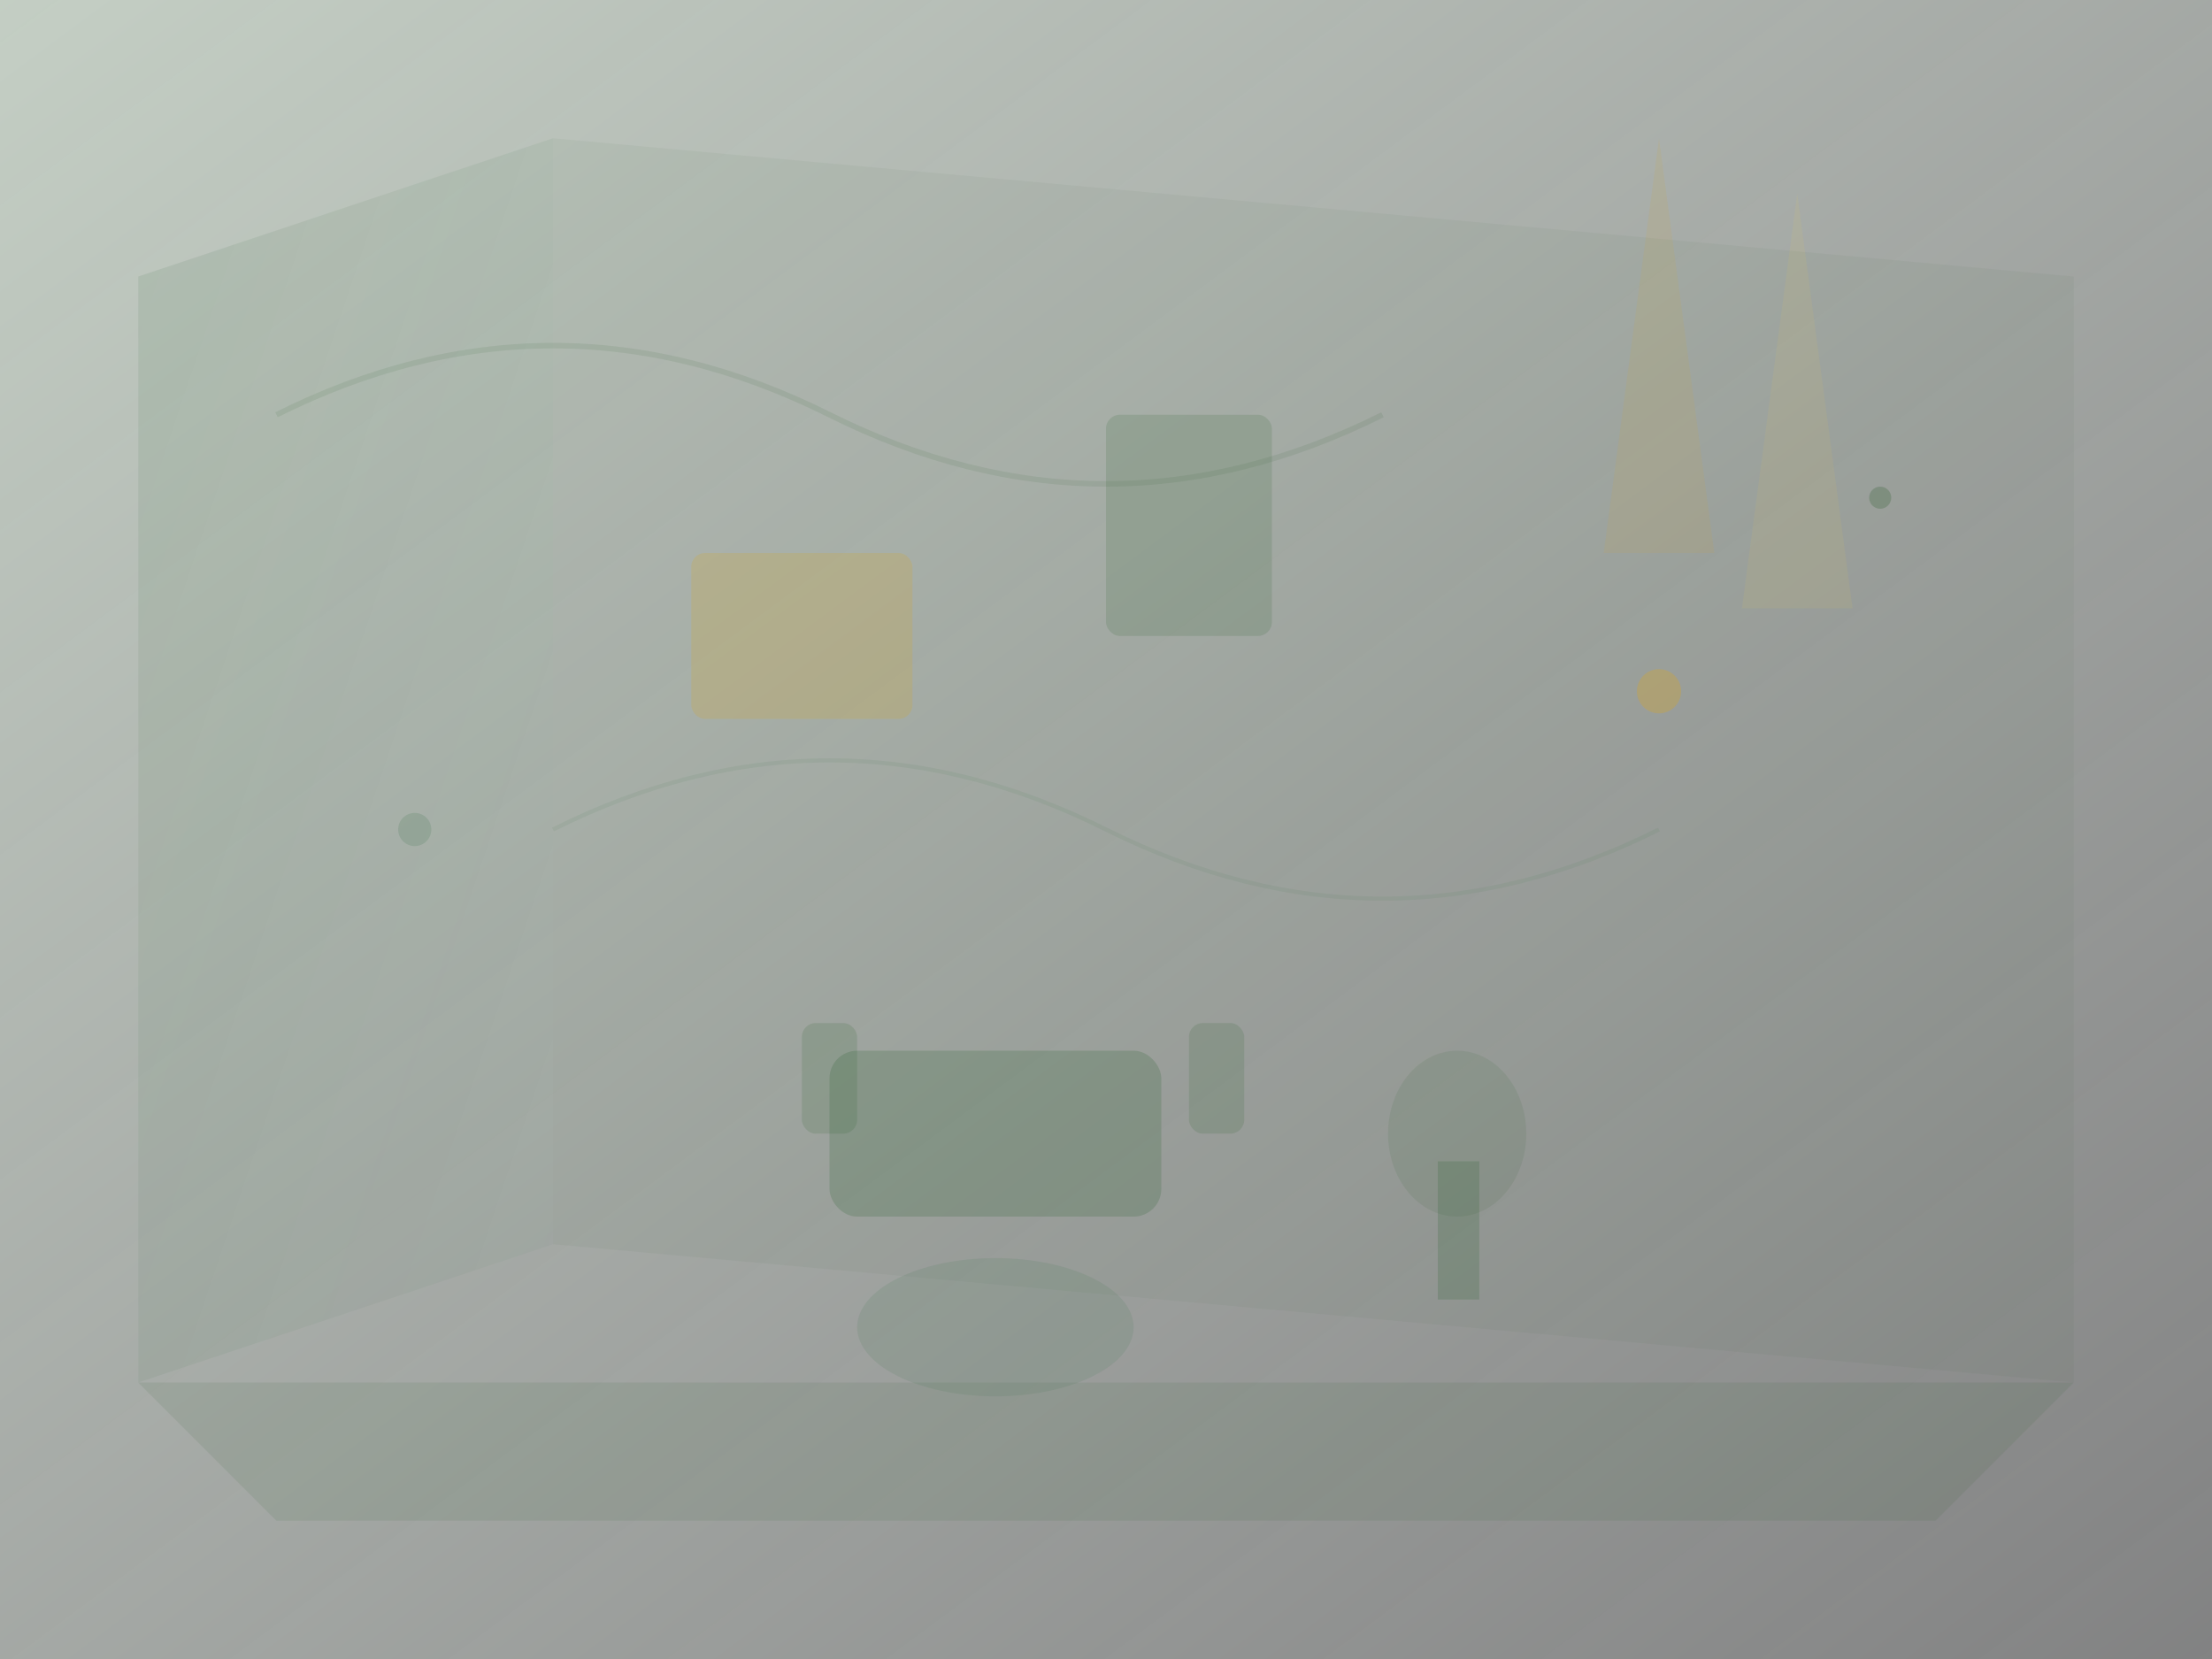 <svg width="800" height="600" viewBox="0 0 800 600" fill="none" xmlns="http://www.w3.org/2000/svg">
  <rect x="0" y="0" width="800" height="600" fill="#333333" stroke="none"/>
  <!-- Background gradient -->
  <defs>
    <linearGradient id="bgGradient" x1="0%" y1="0%" x2="100%" y2="100%">
      <stop offset="0%" style="stop-color:#E8F5E8;stop-opacity:0.8" />
      <stop offset="100%" style="stop-color:#F8F9FA;stop-opacity:0.4" />
    </linearGradient>
    
    <linearGradient id="roomGradient" x1="0%" y1="0%" x2="100%" y2="100%">
      <stop offset="0%" style="stop-color:#2C5F2D;stop-opacity:0.1" />
      <stop offset="100%" style="stop-color:#4A7C59;stop-opacity:0.05" />
    </linearGradient>
  </defs>
  
  <rect width="800" height="600" fill="url(#bgGradient)"/>
  
  <!-- Abstract room/interior elements -->
  <!-- Floor -->
  <path d="M50 500 L750 500 L700 550 L100 550 Z" fill="#2C5F2D" opacity="0.1"/>
  
  <!-- Walls -->
  <path d="M50 500 L50 100 L200 50 L200 450 Z" fill="url(#roomGradient)"/>
  <path d="M200 450 L200 50 L750 100 L750 500 Z" fill="#2C5F2D" opacity="0.05"/>
  
  <!-- Furniture silhouettes -->
  <!-- Sofa -->
  <rect x="300" y="380" width="120" height="60" rx="10" fill="#2C5F2D" opacity="0.2"/>
  <rect x="290" y="370" width="20" height="40" rx="5" fill="#2C5F2D" opacity="0.15"/>
  <rect x="430" y="370" width="20" height="40" rx="5" fill="#2C5F2D" opacity="0.15"/>
  
  <!-- Coffee table -->
  <ellipse cx="360" cy="480" rx="50" ry="25" fill="#4A7C59" opacity="0.15"/>
  
  <!-- Plant -->
  <rect x="520" y="420" width="15" height="50" fill="#2C5F2D" opacity="0.2"/>
  <ellipse cx="527" cy="410" rx="25" ry="30" fill="#2C5F2D" opacity="0.1"/>
  
  <!-- Wall art -->
  <rect x="250" y="200" width="80" height="60" rx="5" fill="#DAA520" opacity="0.2"/>
  <rect x="400" y="150" width="60" height="80" rx="5" fill="#2C5F2D" opacity="0.15"/>
  
  <!-- Decorative elements -->
  <circle cx="600" cy="250" r="8" fill="#DAA520" opacity="0.3"/>
  <circle cx="150" cy="300" r="6" fill="#4A7C59" opacity="0.2"/>
  <circle cx="680" cy="180" r="4" fill="#2C5F2D" opacity="0.25"/>
  
  <!-- Light rays -->
  <path d="M600 50 L620 200 L580 200 Z" fill="#DAA520" opacity="0.1"/>
  <path d="M650 70 L670 220 L630 220 Z" fill="#F4D03F" opacity="0.08"/>
  
  <!-- Abstract design patterns -->
  <path d="M100 150 Q200 100 300 150 T500 150" stroke="#2C5F2D" stroke-width="2" opacity="0.1" fill="none"/>
  <path d="M200 300 Q300 250 400 300 T600 300" stroke="#4A7C59" stroke-width="1.5" opacity="0.1" fill="none"/>
</svg>
